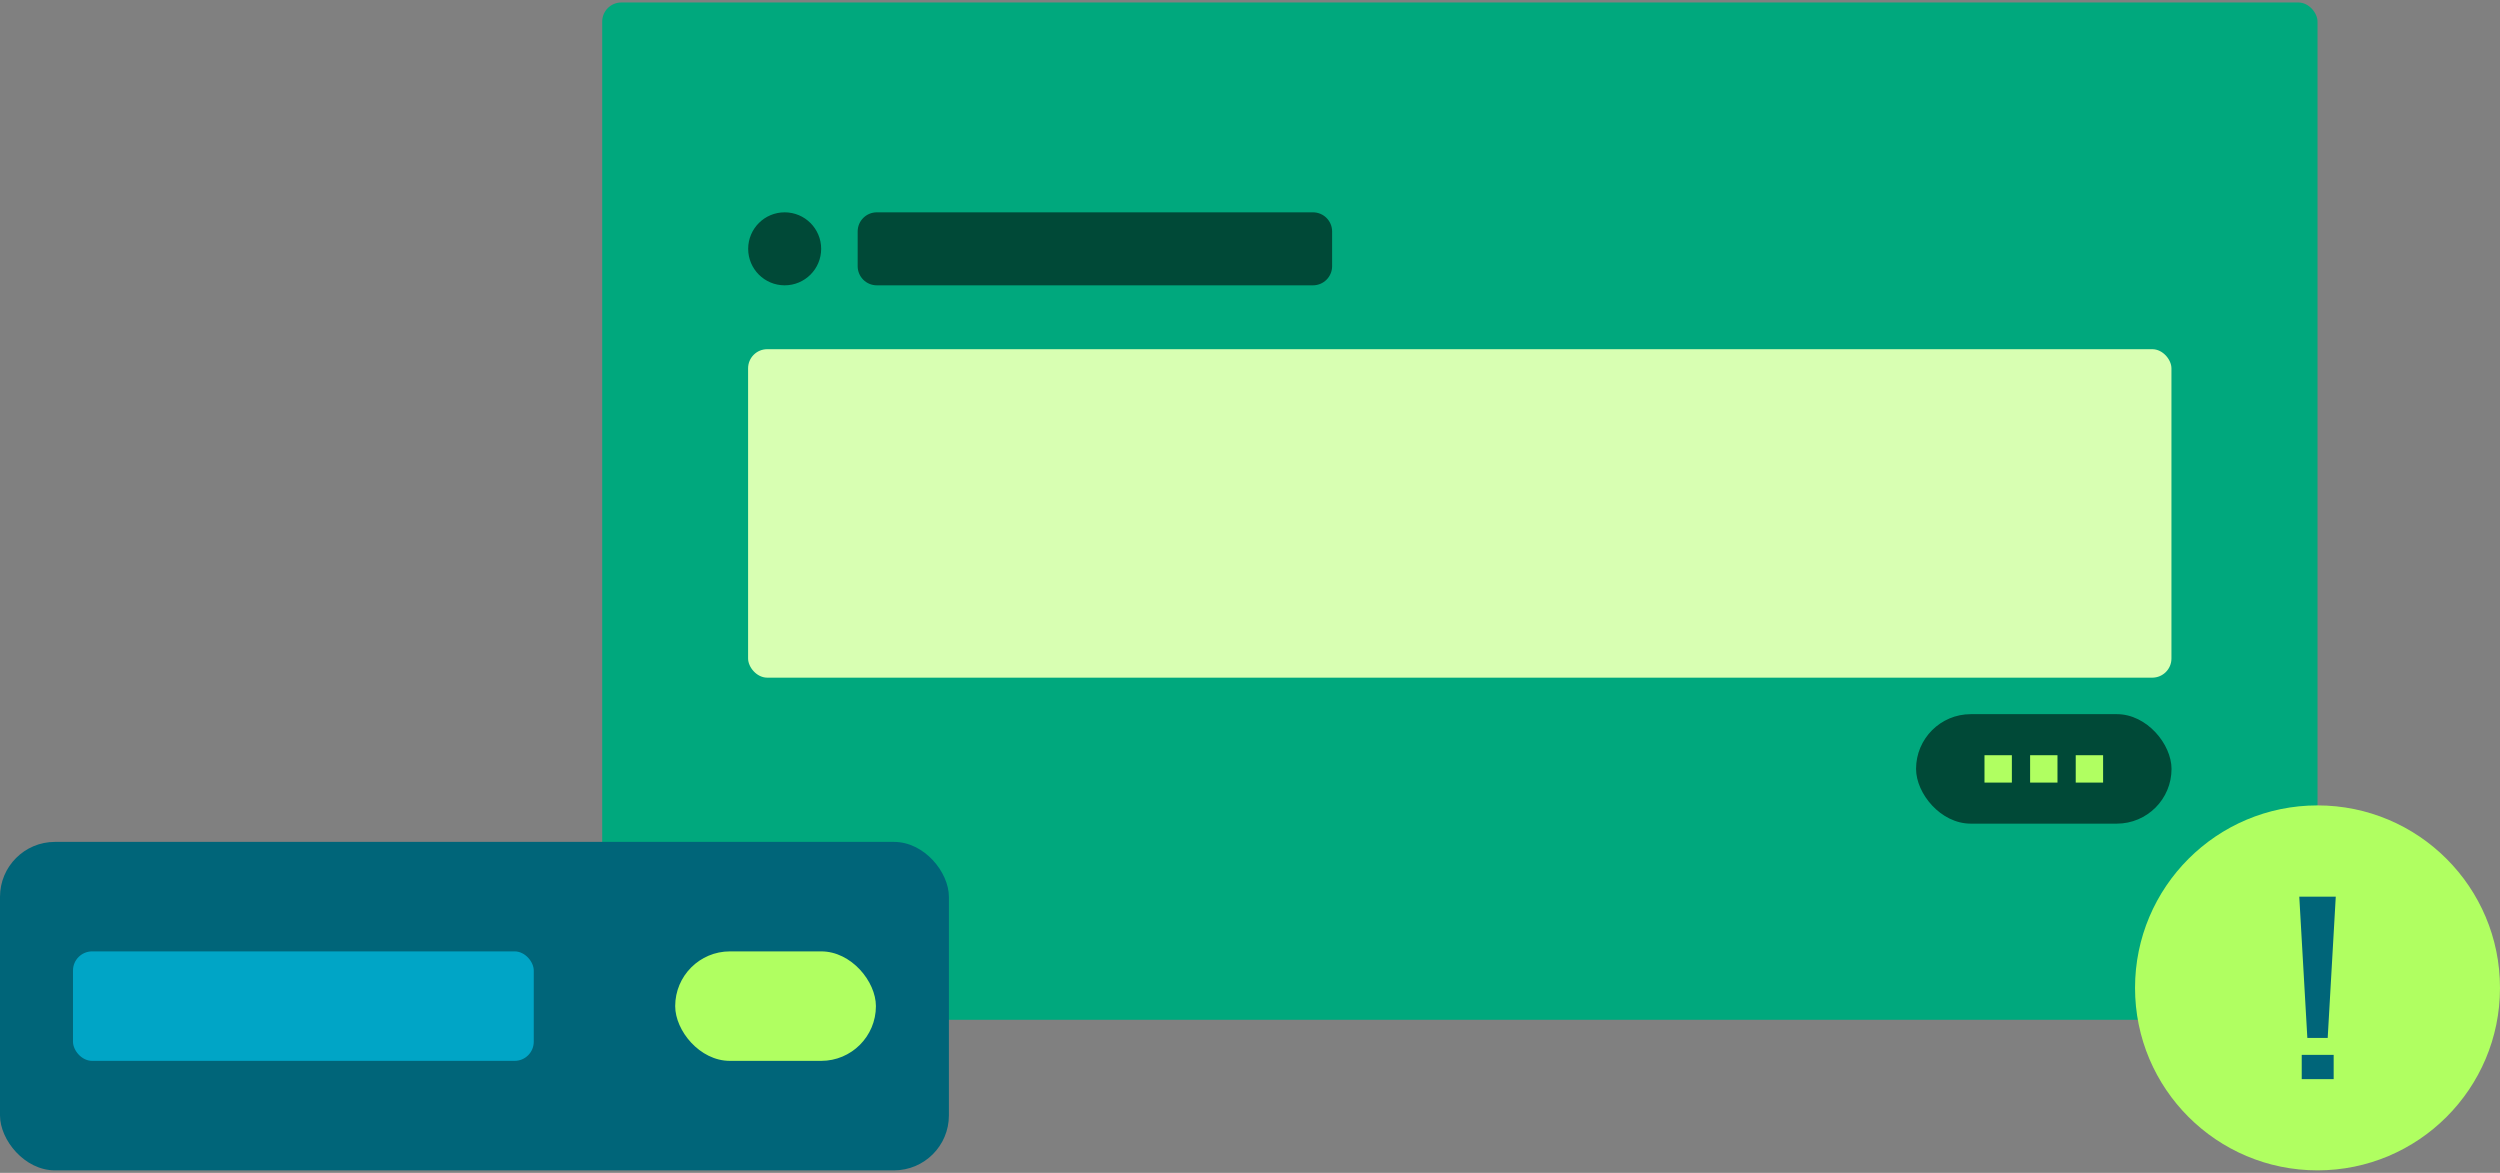 <svg width="486" height="228" viewBox="0 0 486 228" fill="none" xmlns="http://www.w3.org/2000/svg">
<rect x="0" y="0" width="486" height="228" fill="#808080" stroke="none"/>
<rect x="117.067" y="0.482" width="333.46" height="197.77" rx="3.722" fill="#00A87D"/>
<rect x="145.428" y="67.883" width="276.701" height="63.854" rx="3.722" fill="#D8FFB2"/>
<path fill-rule="evenodd" clip-rule="evenodd" d="M170.452 41.277C168.397 41.277 166.73 42.944 166.73 44.999V51.745C166.73 53.801 168.397 55.467 170.452 55.467H255.242C257.298 55.467 258.964 53.801 258.964 51.745V44.999C258.964 42.944 257.298 41.277 255.242 41.277H170.452ZM152.54 55.467C156.459 55.467 159.635 52.291 159.635 48.372C159.635 44.454 156.459 41.277 152.54 41.277C148.622 41.277 145.445 44.454 145.445 48.372C145.445 52.291 148.622 55.467 152.54 55.467Z" fill="#004937"/>
<rect x="372.482" y="138.832" width="49.664" height="21.285" rx="10.642" fill="#004937"/>
<path fill-rule="evenodd" clip-rule="evenodd" d="M394.654 146.814H399.975V152.135H394.654V146.814ZM385.785 146.814H391.106V152.135H385.785V146.814ZM408.842 146.814H403.521V152.135H408.842V146.814Z" fill="#B0FF61"/>
<ellipse cx="450.525" cy="192.044" rx="35.474" ry="35.474" fill="#B0FF61"/>
<path d="M448.548 201.774L446.979 174.306H454.073L452.504 201.774H448.548ZM447.456 209.781V205.068H453.664V209.781H447.456Z" fill="#006579"/>
<rect x="0" y="163.664" width="184.467" height="63.854" rx="10.68" fill="#006579"/>
<rect x="131.256" y="184.949" width="39.022" height="21.285" rx="10.642" fill="#B0FF61"/>
<rect x="14.19" y="184.949" width="89.573" height="21.285" rx="3.722" fill="#00A5C6"/>
</svg>
